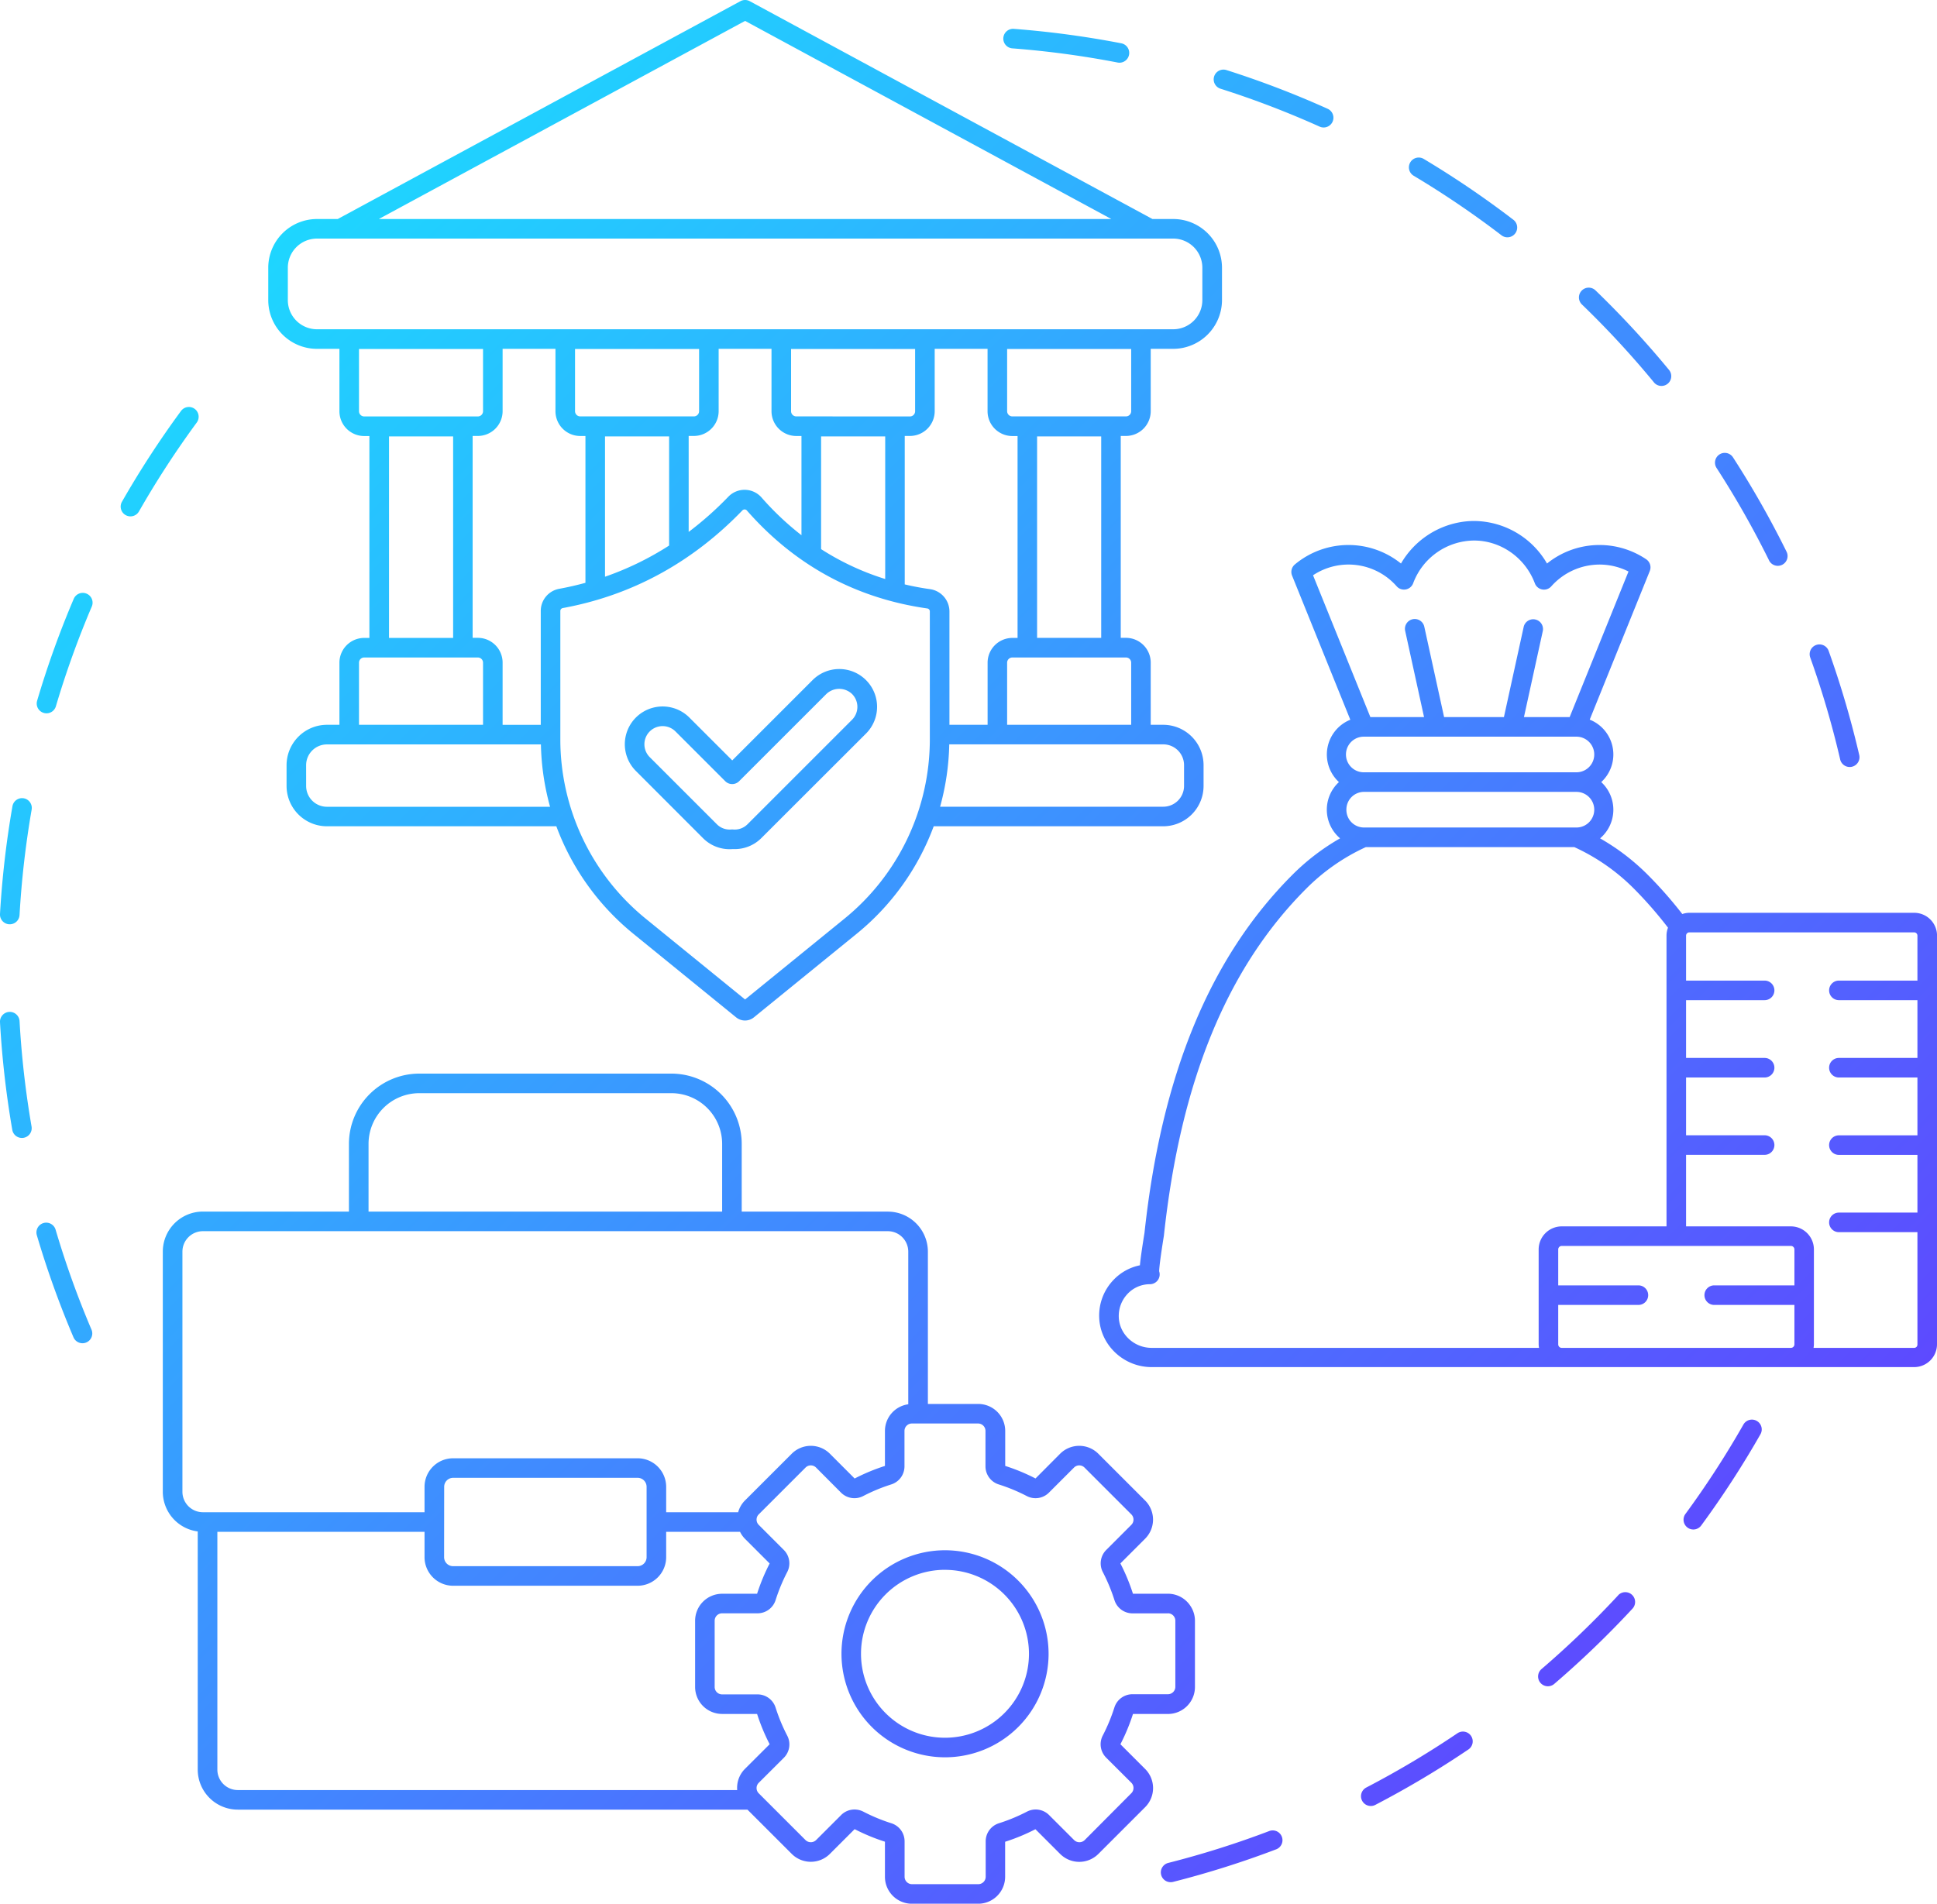 <svg xmlns="http://www.w3.org/2000/svg" xmlns:xlink="http://www.w3.org/1999/xlink" viewBox="0 0 1304.55 1282.41"><defs><style>.cls-1{fill:url(#Áåçûìÿííûé_ãðàäèåíò_2);}</style><linearGradient id="Áåçûìÿííûé_ãðàäèåíò_2" x1="125.99" y1="221.46" x2="1060.62" y2="1156.09" gradientUnits="userSpaceOnUse"><stop offset="0" stop-color="#1ed6ff"/><stop offset="1" stop-color="#5d4aff"/></linearGradient></defs><g id="Layer_2" data-name="Layer 2"><g id="_Layer_" data-name="&lt;Layer&gt;"><path class="cls-1" d="M949.84,109.32a6.6,6.6,0,0,1,9-2.28,639.33,639.33,0,0,1,60.39,41,6.59,6.59,0,0,1-4,11.82,6.51,6.51,0,0,1-4-1.36,625,625,0,0,0-59.15-40.11A6.59,6.59,0,0,1,949.84,109.32ZM681.91,32.59a624.26,624.26,0,0,1,70.8,9.53,6.74,6.74,0,0,0,1.26.13,6.6,6.6,0,0,0,1.25-13.07,637.4,637.4,0,0,0-72.3-9.73,6.59,6.59,0,1,0-1,13.14Zm557.42,479a6.59,6.59,0,0,0,6.42,5.1,6.37,6.37,0,0,0,1.49-.17,6.59,6.59,0,0,0,4.94-7.9,634.38,634.38,0,0,0-20.55-70,6.59,6.59,0,1,0-12.41,4.43A618.49,618.49,0,0,1,1239.33,511.57Zm-125.43-254a6.59,6.59,0,0,0,10.18-8.38,641.69,641.69,0,0,0-49.51-53.58,6.59,6.59,0,0,0-9.16,9.48A626.72,626.72,0,0,1,1113.9,257.56Zm77.44,119.75a6.59,6.59,0,1,0,11.81-5.84,633.46,633.46,0,0,0-36-63.41,6.58,6.58,0,1,0-11.06,7.15A622.39,622.39,0,0,1,1191.34,377.31ZM822,59.76A620.5,620.5,0,0,1,888.75,85.3,6.6,6.6,0,0,0,897.47,82a6.6,6.6,0,0,0-3.3-8.71A633.57,633.57,0,0,0,826,47.2a6.59,6.59,0,1,0-4,12.56ZM58.32,399.92a6.59,6.59,0,0,0-8.65,3.47A632.7,632.7,0,0,0,25,472.06a6.58,6.58,0,0,0,4.45,8.19,6.38,6.38,0,0,0,1.87.28,6.61,6.61,0,0,0,6.32-4.73,620.4,620.4,0,0,1,24.19-67.23A6.59,6.59,0,0,0,58.32,399.92ZM16,537.77a6.58,6.58,0,0,0-7.62,5.37A639.25,639.25,0,0,0,0,615.65a6.59,6.59,0,0,0,6.21,7h.38a6.59,6.59,0,0,0,6.57-6.21,626.51,626.51,0,0,1,8.15-71A6.6,6.6,0,0,0,16,537.77ZM131.12,275.44a6.59,6.59,0,0,0-9.21,1.41A637.32,637.32,0,0,0,82.14,338a6.59,6.59,0,1,0,11.45,6.53,624,624,0,0,1,38.94-59.91A6.61,6.61,0,0,0,131.12,275.44ZM13.17,687.89A6.59,6.59,0,1,0,0,688.63a638.3,638.3,0,0,0,8.27,72.49,6.59,6.59,0,0,0,6.48,5.47,6.17,6.17,0,0,0,1.13-.1,6.58,6.58,0,0,0,5.37-7.61A625.81,625.81,0,0,1,13.17,687.89Zm24.3,140.57a6.59,6.59,0,1,0-12.64,3.73,634.69,634.69,0,0,0,24.66,68.68,6.59,6.59,0,0,0,12.13-5.17A619.57,619.57,0,0,1,37.47,828.46Zm1052.32,246.26a628.79,628.79,0,0,1-51.48,49.55,6.59,6.59,0,1,0,8.58,10,639,639,0,0,0,52.57-50.6,6.59,6.59,0,1,0-9.67-9Zm93.38-117.52a6.58,6.58,0,0,0-9,2.46,625.35,625.35,0,0,1-38.89,60,6.59,6.59,0,1,0,10.62,7.79,636.47,636.47,0,0,0,39.72-61.21A6.59,6.59,0,0,0,1183.17,957.2ZM855,1233.42a623.13,623.13,0,0,1-68.12,21.52,6.59,6.59,0,0,0,1.61,13,6.43,6.43,0,0,0,1.62-.21,632.58,632.58,0,0,0,69.58-22,6.59,6.59,0,0,0-4.69-12.31Zm126.56-65.8a624.32,624.32,0,0,1-61.38,36.55,6.59,6.59,0,0,0,6.08,11.7,638.26,638.26,0,0,0,62.68-37.33,6.59,6.59,0,1,0-7.38-10.92ZM193,529.48V515.43a27.26,27.26,0,0,1,27.17-27.17h8.43V446.42a16.7,16.7,0,0,1,16.68-16.68h3.5v-136h-3.5A16.7,16.7,0,0,1,228.6,277V235H213.47a32.83,32.83,0,0,1-32.8-32.8V180.35a32.84,32.84,0,0,1,32.8-32.81h14L498.67.79a6.63,6.63,0,0,1,6.27,0L776.17,147.54h14A32.85,32.85,0,0,1,823,180.35v21.83A32.93,32.93,0,0,1,790.15,235H775v42a16.71,16.71,0,0,1-16.68,16.68h-3.51v136h3.51A16.7,16.7,0,0,1,775,446.42v41.84h8.42a27.2,27.2,0,0,1,27.17,27.18v14a27.2,27.2,0,0,1-27.17,27.18H628.84a168.9,168.9,0,0,1-52,72.52l-69.1,56.21a9.48,9.48,0,0,1-11.95,0l-69.1-56.21a169,169,0,0,1-52-72.52H220.17A27.2,27.2,0,0,1,193,529.48Zm13.18,0a14,14,0,0,0,14,14H370.46a169.86,169.86,0,0,1-6.16-42H220.17a14,14,0,0,0-14,14Zm35.6-83.06v41.84h83.54V446.42a3.5,3.5,0,0,0-3.5-3.5H245.28A3.5,3.5,0,0,0,241.78,446.42ZM262,429.74h43.18V294H262ZM245.28,280.53h76.54a3.5,3.5,0,0,0,3.5-3.5V235.09H241.78V277A3.5,3.5,0,0,0,245.28,280.53Zm-31.81-58.72H790.15a19.65,19.65,0,0,0,19.62-19.63V180.35a19.65,19.65,0,0,0-19.62-19.63H213.47a19.65,19.65,0,0,0-19.62,19.63v21.84A19.64,19.64,0,0,0,213.47,221.81Zm535-74.27L501.81,14.08,255.14,147.54Zm13.37,87.55H678.29V277a3.5,3.5,0,0,0,3.5,3.5h76.55a3.5,3.5,0,0,0,3.5-3.5Zm-3.5,207.83H681.79a3.5,3.5,0,0,0-3.5,3.5v41.84h83.55V446.42A3.5,3.5,0,0,0,758.34,442.92Zm25.1,58.52H639.31a169.86,169.86,0,0,1-6.16,42H783.44a14,14,0,0,0,14-14v-14A14,14,0,0,0,783.44,501.44Zm-444.94-55v41.84h25.7V411.59a15.13,15.13,0,0,1,12.37-14.93q9-1.65,17.72-4.05v-98.9h-3.51A16.7,16.7,0,0,1,374.1,277V235H338.5v42a16.7,16.7,0,0,1-16.68,16.68h-3.5v136h3.5A16.7,16.7,0,0,1,338.5,446.42ZM665.11,277V235h-35.6v42a16.7,16.7,0,0,1-16.68,16.68h-3.5v100q8.38,2,17.11,3.21a15.22,15.22,0,0,1,13,15v76.36h25.7V446.42a16.7,16.7,0,0,1,16.68-16.68h3.5v-136h-3.5A16.7,16.7,0,0,1,665.11,277ZM484,235v42a16.7,16.7,0,0,1-16.68,16.68h-3.51v64.65a226.92,226.92,0,0,0,26.72-23.72,15.2,15.2,0,0,1,22.39.56,194,194,0,0,0,26.86,25.38V293.71h-3.5A16.71,16.71,0,0,1,519.6,277V235Zm128.82,45.54a3.5,3.5,0,0,0,3.5-3.5V235.09H532.78V277a3.51,3.51,0,0,0,3.51,3.5ZM553,369.92a176.8,176.8,0,0,0,43.18,20.13V294H553ZM387.28,277a3.5,3.5,0,0,0,3.5,3.5h76.55a3.5,3.5,0,0,0,3.5-3.5V235.09H387.28Zm20.19,17v94.51a202.74,202.74,0,0,0,43.17-21V294ZM435.05,619l66.76,54.3L568.56,619a155.68,155.68,0,0,0,57.67-121.25V411.9a2,2,0,0,0-1.64-2c-48.28-6.86-89.18-29.07-121.57-66a2,2,0,0,0-1.51-.71h-.05a2,2,0,0,0-1.43.61c-33.94,35.21-74.68,57.36-121.09,65.84a2,2,0,0,0-1.56,2v86.12A155.68,155.68,0,0,0,435.05,619ZM741.65,294H698.47v135.7h43.18ZM428.27,519.37a25.43,25.43,0,1,1,36-36l28.89,28.88,54.09-54.09a25.43,25.43,0,0,1,36,0h0a25.46,25.46,0,0,1,0,36L512.7,564.64A25.3,25.3,0,0,1,494.78,572c-.55,0-1.11,0-1.66,0a25.22,25.22,0,0,1-19.58-7.31Zm64.28,39.41.57,0,.56,0a12.13,12.13,0,0,0,9.7-3.46l70.48-70.48a12.27,12.27,0,0,0,0-17.32,12.55,12.55,0,0,0-17.33,0l-58.75,58.75a6.6,6.6,0,0,1-9.32,0l-33.54-33.54a12.28,12.28,0,0,0-17.33,0,12.24,12.24,0,0,0,0,17.32l45.27,45.27A12.12,12.12,0,0,0,492.55,558.78Zm812,108.44v52s0,0,0,0v52s0,0,0,0,0,0,0,0v52.05s0,0,0,0v82.24a15.38,15.38,0,0,1-15.3,15.44H775.59c-18.9,0-34.73-15-35.29-33.52a34.61,34.61,0,0,1,9.8-25.38,33.76,33.76,0,0,1,17.62-9.68c.41-4.46,1.37-11.24,3.08-21.84C782.28,724,814.88,644.91,870.41,589.33a151.37,151.37,0,0,1,32.12-24.58,25.3,25.3,0,0,1-.77-37.9,25.27,25.27,0,0,1,7.66-42L870.2,387.77a6.59,6.59,0,0,1,1.89-7.54,56.33,56.33,0,0,1,71.46-.61,57.52,57.52,0,0,1,40-27.86,55,55,0,0,1,9.19-.8,57.22,57.22,0,0,1,49.16,28.66,56.27,56.27,0,0,1,66.79-2.87,6.58,6.58,0,0,1,2.42,7.93l-40.45,100.1a25.27,25.27,0,0,1,7.76,42.07,25.32,25.32,0,0,1-.77,37.91q5.21,3,10.18,6.35a152.2,152.2,0,0,1,21.94,18.22A283.8,283.8,0,0,1,1133,615.74a15,15,0,0,1,4.71-.83h151.57a15.39,15.39,0,0,1,15.3,15.45v36.77s0,0,0,0S1304.54,667.2,1304.54,667.22Zm-13.18,238.52V830.05h-52.89a6.59,6.59,0,1,1,0-13.18h52.89V778h-52.89a6.59,6.59,0,1,1,0-13.18h52.89V725.86h-52.89a6.59,6.59,0,1,1,0-13.18h52.89V673.76h-52.89a6.59,6.59,0,1,1,0-13.18h52.89V630.36a2.2,2.2,0,0,0-2.12-2.27H1137.67a2.21,2.21,0,0,0-2.12,2.27v30.22h52.9a6.59,6.59,0,0,1,0,13.18h-52.9v38.92h52.9a6.59,6.59,0,0,1,0,13.18h-52.9v38.92h52.9a6.59,6.59,0,0,1,0,13.18h-52.9v48.19h70.64a15.55,15.55,0,0,1,15.46,15.61v63.8a15.17,15.17,0,0,1-.24,2.44h67.83A2.19,2.19,0,0,0,1291.36,905.74Zm-531.8-34.29a21.56,21.56,0,0,0-6.08,15.8c.34,11.43,10.26,20.74,22.11,20.74h260.92a15,15,0,0,1-.25-2.43v-63.8a15.56,15.56,0,0,1,15.47-15.61h70.64V630.36a15.32,15.32,0,0,1,1-5.43,272.18,272.18,0,0,0-22.94-26.28,136.74,136.74,0,0,0-40.16-28H919.9a137.14,137.14,0,0,0-40.17,28C826.41,652,795.05,728.51,783.86,832.5c-2.65,16.42-3.13,22-3.19,23.87a6.59,6.59,0,0,1-6.23,8.74A20.59,20.59,0,0,0,759.56,871.45ZM918.49,520.26h143.22a12,12,0,0,0,0-24H918.49a12,12,0,0,0,0,24ZM884.32,387.54l38.61,95.53h36.15L946.37,425a6.59,6.59,0,0,1,12.88-2.82l13.33,60.87h40.3l13.33-60.87a6.59,6.59,0,0,1,12.87,2.82l-12.71,58.05h30.78L1096.78,385a43.07,43.07,0,0,0-19.59-4.68A43.57,43.57,0,0,0,1044.77,395a6.58,6.58,0,0,1-11.08-2.08c-6.47-17.22-22.92-28.79-40.94-28.79a44.19,44.19,0,0,0-41,28.79A6.59,6.59,0,0,1,940.68,395a43.19,43.19,0,0,0-56.36-7.47Zm22.46,157.91a11.87,11.87,0,0,0,11.71,12h143.22a12,12,0,0,0,0-24H918.49A11.88,11.88,0,0,0,906.78,545.45Zm145,362.54h154.46a2.36,2.36,0,0,0,2.28-2.43V879.07h-54a6.59,6.59,0,0,1,0-13.18h54V841.76a2.36,2.36,0,0,0-2.28-2.43H1051.73a2.36,2.36,0,0,0-2.28,2.43v24.13h54a6.59,6.59,0,0,1,0,13.18h-54v26.49A2.36,2.36,0,0,0,1051.73,908ZM801.85,1082a18,18,0,0,1,2.94,9.83v44.62a18.19,18.19,0,0,1-18.17,18.17H763.05a132.66,132.66,0,0,1-8.46,20.4l16.67,16.67a18.19,18.19,0,0,1,0,25.7l-31.54,31.54a18.2,18.2,0,0,1-25.7,0l-16.67-16.67a132.44,132.44,0,0,1-20.4,8.45v23.58a18.19,18.19,0,0,1-18.17,18.17H614.16A18.16,18.16,0,0,1,596,1264.24v-23.58a132.14,132.14,0,0,1-20.41-8.45l-16.67,16.67a18.17,18.17,0,0,1-25.69,0l-29.83-29.82H160.17a27,27,0,0,1-27-27V1031.66a27,27,0,0,1-23.52-26.72V843.18a27,27,0,0,1,27-27H235V770.58a47.4,47.4,0,0,1,47.35-47.34H452.19a47.4,47.4,0,0,1,47.35,47.34v45.63h98.38a27,27,0,0,1,27,27V945.77h33.89A18.19,18.19,0,0,1,677,963.94v23.58a132.44,132.44,0,0,1,20.4,8.45L714,979.3a18.19,18.19,0,0,1,25.7,0l31.54,31.54a18.19,18.19,0,0,1,0,25.7l-16.67,16.67a132.66,132.66,0,0,1,8.46,20.4h23.57A18.14,18.14,0,0,1,801.85,1082Zm-15.23,4.85H762.71a12.78,12.78,0,0,1-12.16-9,120,120,0,0,0-7.76-18.72,12.76,12.76,0,0,1,2.25-15l16.9-16.91a5,5,0,0,0,0-7.06L730.4,988.62a5,5,0,0,0-7.06,0l-16.9,16.9a12.74,12.74,0,0,1-15,2.25,119,119,0,0,0-18.73-7.76,12.77,12.77,0,0,1-9-12.16V963.94a5,5,0,0,0-5-5H614.16a5,5,0,0,0-5,5v23.91a12.76,12.76,0,0,1-9,12.16,118.53,118.53,0,0,0-18.72,7.76,12.77,12.77,0,0,1-15-2.24L549.6,988.62a5,5,0,0,0-7.06,0L511,1020.16a5,5,0,0,0,0,7.06l16.9,16.91a12.74,12.74,0,0,1,2.25,14.95,120,120,0,0,0-7.76,18.73,12.76,12.76,0,0,1-12.16,9H486.32a5,5,0,0,0-5,5v44.62a5,5,0,0,0,5,5h23.91a12.75,12.75,0,0,1,12.16,9,119.49,119.49,0,0,0,7.76,18.72,12.75,12.75,0,0,1-2.25,15L511,1201a5,5,0,0,0,0,7.06l31.54,31.54a5.12,5.12,0,0,0,7.06,0l16.91-16.9a12.65,12.65,0,0,1,9-3.72,13,13,0,0,1,6,1.47,118.53,118.53,0,0,0,18.72,7.76,12.76,12.76,0,0,1,9,12.16v23.91a5,5,0,0,0,5,5h44.62a5,5,0,0,0,5-5v-23.91a12.75,12.75,0,0,1,9-12.16,119,119,0,0,0,18.73-7.76,12.74,12.74,0,0,1,14.95,2.25l16.91,16.9a5.1,5.1,0,0,0,7.06,0L761.94,1208a5,5,0,0,0,0-7.06L745,1184.05a12.74,12.74,0,0,1-2.25-15,120.16,120.16,0,0,0,7.76-18.73,12.76,12.76,0,0,1,12.16-9h23.91a5,5,0,0,0,5-5v-44.62A5,5,0,0,0,786.62,1086.8ZM160.17,1205.88H496.5a18,18,0,0,1,5.18-14.24L518.35,1175a133.49,133.49,0,0,1-8.46-20.4H486.32a18.19,18.19,0,0,1-18.17-18.17v-44.62a18.2,18.2,0,0,1,18.17-18.17h23.57a133.49,133.49,0,0,1,8.46-20.4l-16.67-16.67a17.66,17.66,0,0,1-3.26-4.64H448.66V1049a19.26,19.26,0,0,1-19.24,19.24H305.15A19.26,19.26,0,0,1,285.92,1049V1031.9H146.39v160.19A13.8,13.8,0,0,0,160.17,1205.88Zm-37.31-200.94a13.8,13.8,0,0,0,13.79,13.78H285.92v-17.11a19.26,19.26,0,0,1,19.23-19.24H429.42a19.26,19.26,0,0,1,19.24,19.24v17.11h48.48a18,18,0,0,1,4.54-7.88l31.55-31.54a18.18,18.18,0,0,1,25.69,0L575.59,996A132.14,132.14,0,0,1,596,987.52V963.94A18.13,18.13,0,0,1,611.71,946V843.18a13.8,13.8,0,0,0-13.79-13.79H136.65a13.8,13.8,0,0,0-13.79,13.79ZM248.21,770.58v45.63H486.36V770.58a34.2,34.2,0,0,0-34.17-34.16H282.38A34.2,34.2,0,0,0,248.21,770.58ZM299.1,1049a6.06,6.06,0,0,0,6,6.06H429.42a6.07,6.07,0,0,0,6.06-6.06v-47.41a6.07,6.07,0,0,0-6.06-6.06H305.15a6.06,6.06,0,0,0-6,6.06Zm407.11,65.07a69.74,69.74,0,1,1-69.74-69.74A69.81,69.81,0,0,1,706.21,1114.09Zm-69.74-56.56A56.56,56.56,0,1,0,693,1114.09,56.62,56.62,0,0,0,636.47,1057.53Z"/></g></g></svg>